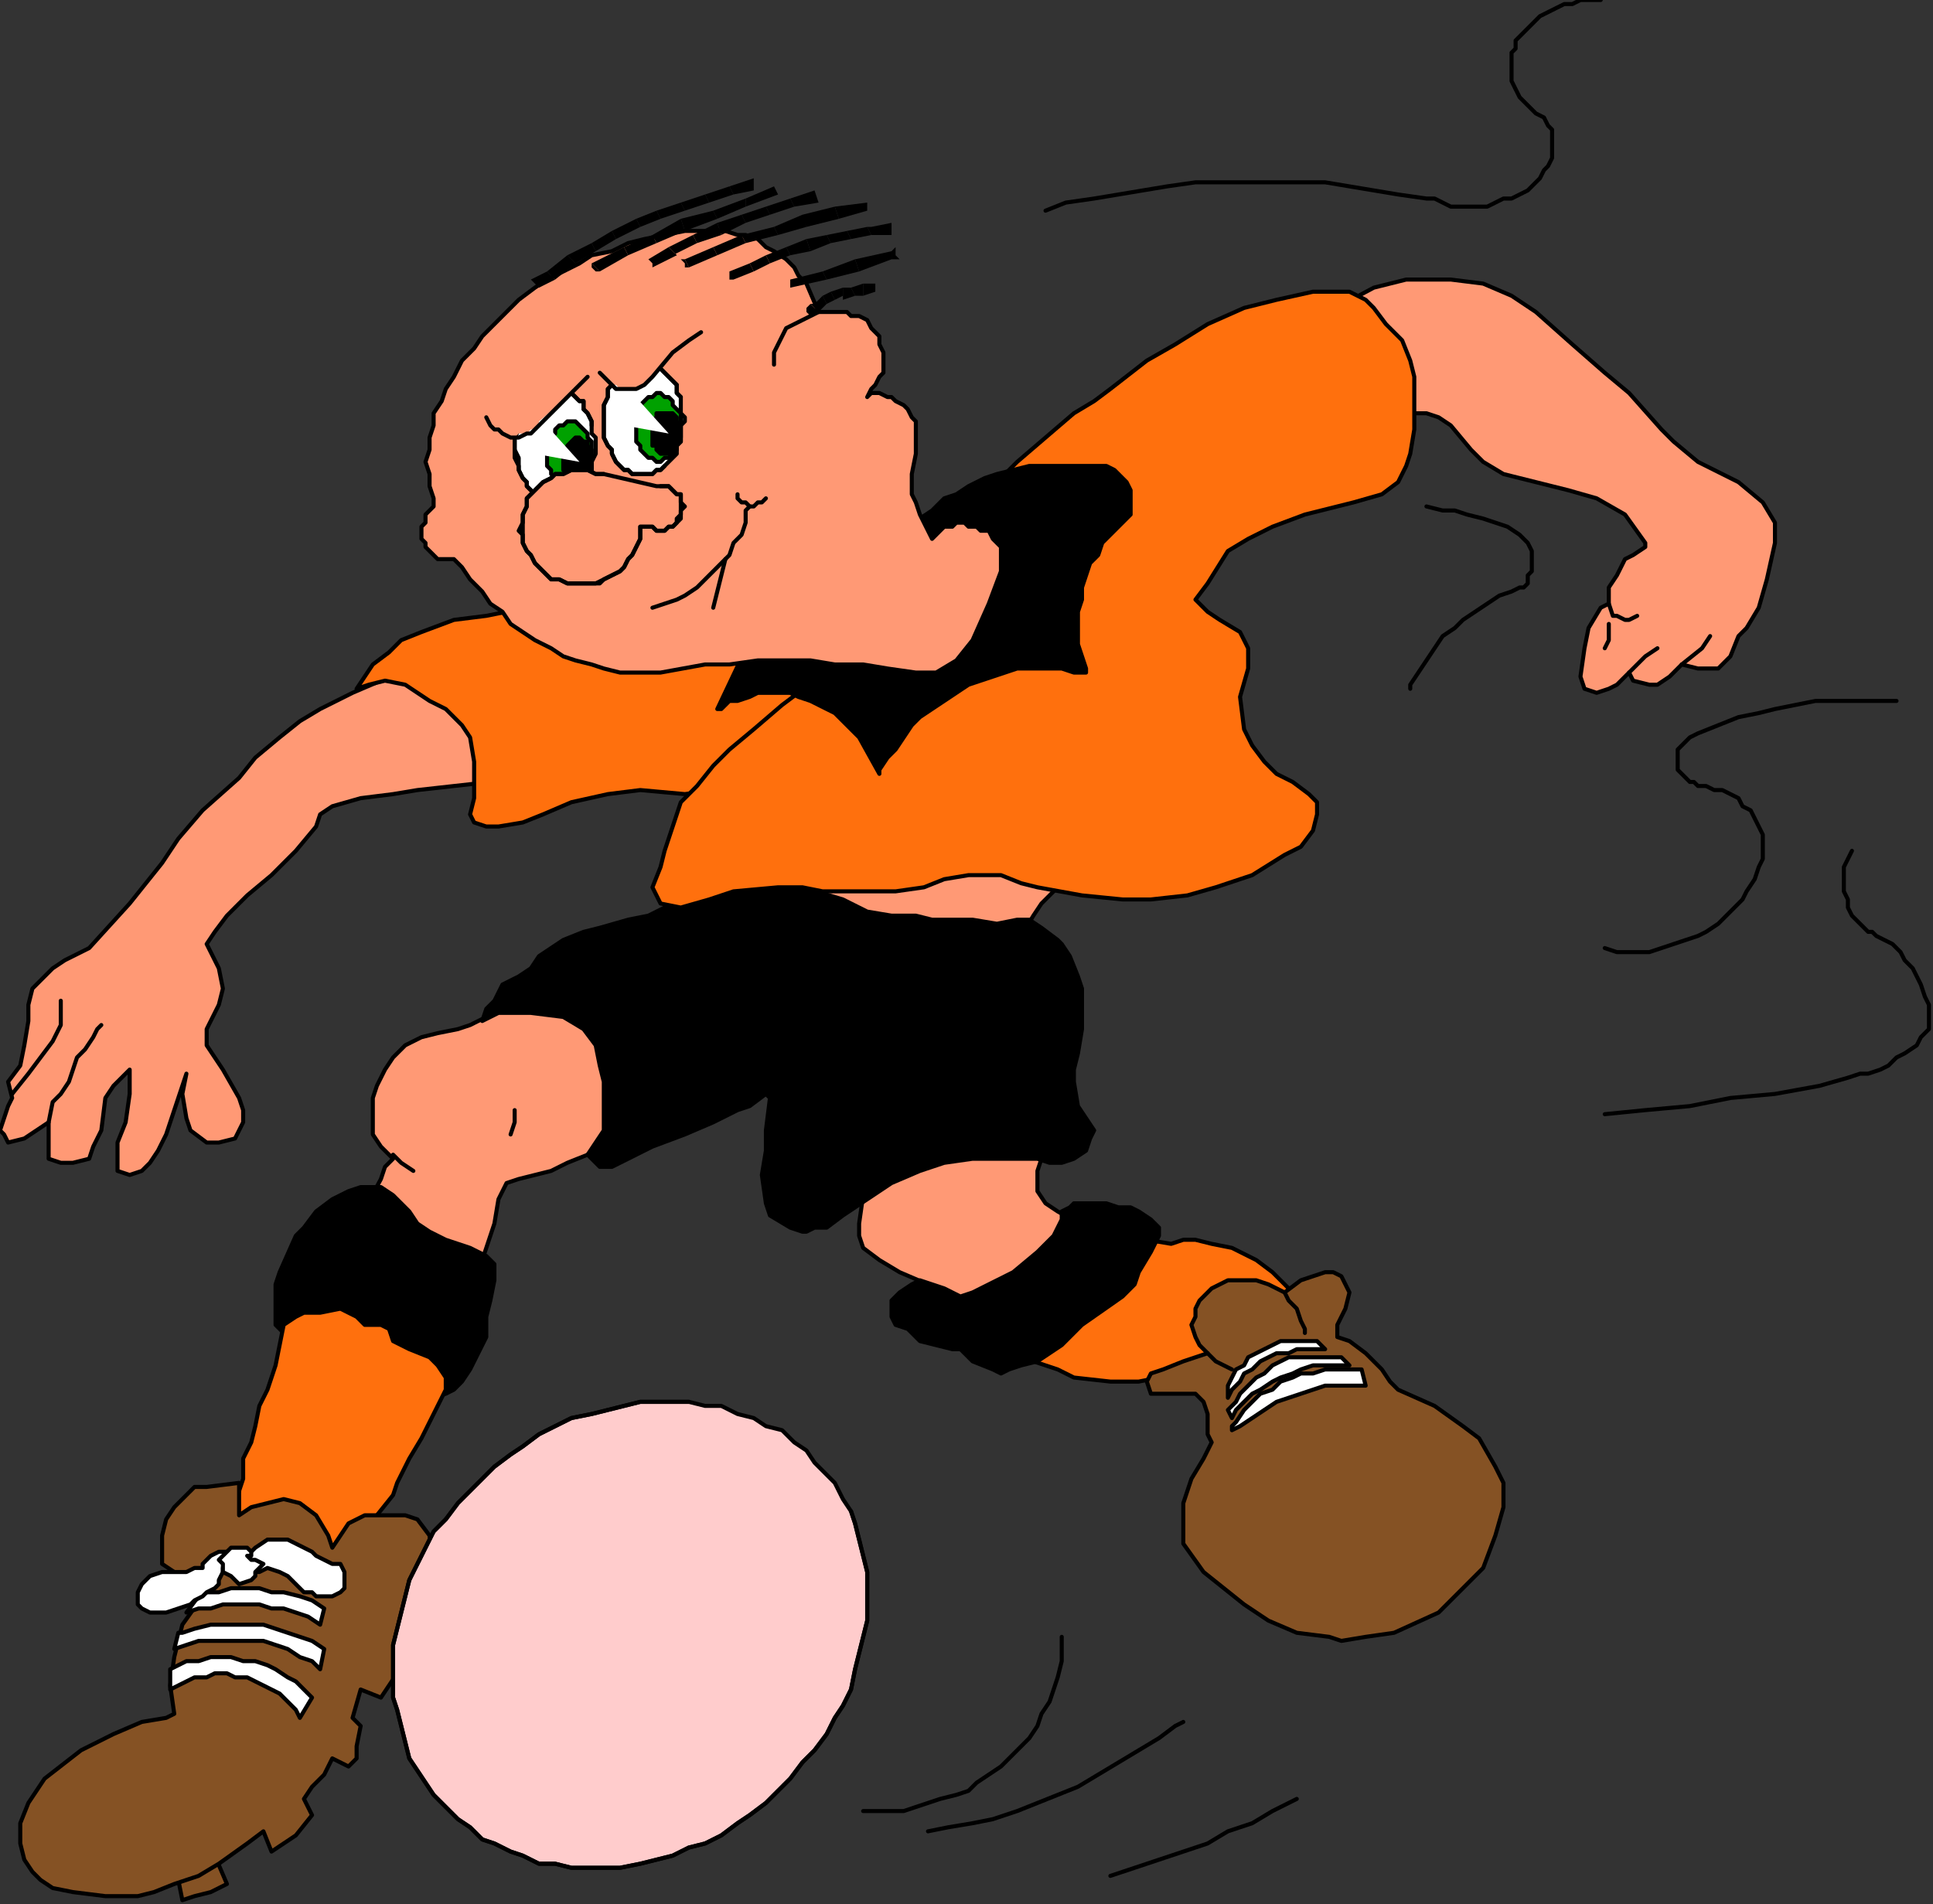 <?xml version="1.0" encoding="UTF-8" standalone="no"?>
<svg
   xmlns:dc="http://purl.org/dc/elements/1.1/"
   xmlns:cc="http://creativecommons.org/ns#"
   xmlns:rdf="http://www.w3.org/1999/02/22-rdf-syntax-ns#"
   xmlns:svg="http://www.w3.org/2000/svg"
   xmlns="http://www.w3.org/2000/svg"
   xmlns:sodipodi="http://sodipodi.sourceforge.net/DTD/sodipodi-0.dtd"
   xmlns:inkscape="http://www.inkscape.org/namespaces/inkscape"
   version="1.0"
   width="126.206mm"
   height="124.354mm"
   id="svg285"
   sodipodi:docname="CSOCC001.WMF">
  <rect width="100%" height="100%" fill="#333333" stroke="none"/>
  <sodipodi:namedview
     pagecolor="#ffffff"
     bordercolor="#666666"
     borderopacity="1"
     objecttolerance="10"
     gridtolerance="10"
     guidetolerance="10"
     inkscape:pageopacity="0"
     inkscape:pageshadow="2"
     inkscape:window-width="640"
     inkscape:window-height="480"
     id="namedview287" />
  <defs
     id="defs3">
    <pattern
       id="WMFhbasepattern"
       patternUnits="userSpaceOnUse"
       width="6"
       height="6"
       x="0"
       y="0" />
  </defs>
  <path
     style="fill:#855224;fill-rule:evenodd;fill-opacity:1;stroke:none;"
     d="  M 53,458   L 56,465   L 52,467   L 48,468   L 45,469   L 44,464   L 53,458  z "
     id="path5" />
  <path
     style="fill:none;stroke:#000000;stroke-width:1px;stroke-linecap:round;stroke-linejoin:round;stroke-miterlimit:4;stroke-dasharray:none;stroke-opacity:1;"
     d="  M 53,458   L 56,465   L 52,467   L 48,468   L 45,469   L 44,464   L 53,458  "
     id="path7" />
  <path
     style="fill:#ff9975;fill-rule:evenodd;fill-opacity:1;stroke:none;"
     d="  M 32,223   L 36,218   L 40,213   L 44,207   L 50,200   L 59,192   L 63,187   L 69,182   L 74,178   L 79,175   L 87,171   L 94,168   L 101,166   L 112,163   L 119,163   L 135,162   L 255,137   L 283,108   L 324,79   L 339,71   L 347,69   L 358,69   L 366,70   L 373,73   L 379,77   L 388,85   L 396,92   L 402,97   L 410,106   L 413,109   L 419,114   L 429,119   L 435,124   L 438,129   L 438,134   L 436,143   L 434,150   L 431,155   L 429,157   L 427,162   L 424,165   L 419,165   L 415,164   L 412,167   L 409,169   L 407,169   L 403,168   L 402,166   L 399,169   L 397,170   L 394,171   L 391,170   L 390,167   L 391,160   L 392,155   L 395,150   L 397,149   L 397,147   L 397,145   L 399,142   L 400,140   L 401,138   L 403,137   L 406,135   L 406,134   L 401,127   L 394,123   L 387,121   L 379,119   L 371,117   L 366,114   L 363,111   L 358,105   L 355,103   L 352,102   L 347,102   L 342,103   L 327,108   L 317,112   L 300,125   L 286,140   L 278,150   L 274,166   L 276,178   L 276,187   L 276,198   L 273,206   L 267,213   L 261,219   L 257,223   L 255,226   L 252,231   L 250,237   L 246,244   L 251,245   L 256,260   L 257,279   L 257,286   L 256,289   L 256,294   L 258,297   L 261,299   L 268,303   L 274,306   L 277,306   L 280,309   L 278,312   L 267,321   L 255,324   L 248,322   L 236,320   L 229,317   L 222,314   L 217,311   L 213,308   L 212,305   L 212,302   L 213,295   L 214,290   L 219,274   L 202,257   L 195,255   L 180,258   L 170,267   L 158,277   L 150,283   L 140,287   L 136,289   L 128,291   L 125,292   L 123,296   L 122,302   L 119,311   L 115,318   L 101,311   L 87,304   L 94,291   L 95,288   L 97,286   L 94,283   L 92,280   L 92,274   L 92,271   L 93,268   L 95,264   L 97,261   L 100,258   L 104,256   L 108,255   L 113,254   L 116,253   L 120,251   L 122,249   L 129,246   L 148,239   L 163,230   L 175,229   L 178,226   L 185,204   L 186,189   L 177,187   L 162,186   L 152,187   L 142,190   L 121,193   L 112,194   L 103,195   L 97,196   L 89,197   L 82,199   L 79,201   L 78,204   L 73,210   L 67,216   L 61,221   L 56,226   L 53,230   L 51,233   L 54,239   L 55,244   L 54,248   L 51,254   L 51,258   L 53,261   L 55,264   L 59,271   L 60,274   L 60,277   L 58,281   L 54,282   L 51,282   L 47,279   L 46,276   L 45,270   L 46,265   L 43,274   L 41,280   L 39,284   L 37,287   L 35,289   L 32,290   L 29,289   L 29,286   L 29,282   L 31,277   L 32,270   L 32,265   L 32,264   L 28,268   L 26,271   L 25,279   L 23,283   L 22,286   L 18,287   L 15,287   L 12,286   L 12,282   L 12,277   L 9,279   L 6,281   L 2,282   L 1,280   L 0,279   L 1,276   L 2,273   L 3,271   L 2,267   L 5,263   L 6,258   L 7,252   L 7,248   L 8,244   L 11,241   L 13,239   L 16,237   L 22,234   L 32,223  z "
     id="path9" />
  <path
     style="fill:none;stroke:#000000;stroke-width:1px;stroke-linecap:round;stroke-linejoin:round;stroke-miterlimit:4;stroke-dasharray:none;stroke-opacity:1;"
     d="  M 32,223   L 36,218   L 40,213   L 44,207   L 50,200   L 59,192   L 63,187   L 69,182   L 74,178   L 79,175   L 87,171   L 94,168   L 101,166   L 112,163   L 119,163   L 135,162   L 255,137   L 283,108   L 324,79   L 339,71   L 347,69   L 358,69   L 366,70   L 373,73   L 379,77   L 388,85   L 396,92   L 402,97   L 410,106   L 413,109   L 419,114   L 429,119   L 435,124   L 438,129   L 438,134   L 436,143   L 434,150   L 431,155   L 429,157   L 427,162   L 424,165   L 419,165   L 415,164   L 412,167   L 409,169   L 407,169   L 403,168   L 402,166   L 399,169   L 397,170   L 394,171   L 391,170   L 390,167   L 391,160   L 392,155   L 395,150   L 397,149   L 397,147   L 397,145   L 399,142   L 400,140   L 401,138   L 403,137   L 406,135   L 406,134   L 401,127   L 394,123   L 387,121   L 379,119   L 371,117   L 366,114   L 363,111   L 358,105   L 355,103   L 352,102   L 347,102   L 342,103   L 327,108   L 317,112   L 300,125   L 286,140   L 278,150   L 274,166   L 276,178   L 276,187   L 276,198   L 273,206   L 267,213   L 261,219   L 257,223   L 255,226   L 252,231   L 250,237   L 246,244   L 251,245   L 256,260   L 257,279   L 257,286   L 256,289   L 256,294   L 258,297   L 261,299   L 268,303   L 274,306   L 277,306   L 280,309   L 278,312   L 267,321   L 255,324   L 248,322   L 236,320   L 229,317   L 222,314   L 217,311   L 213,308   L 212,305   L 212,302   L 213,295   L 214,290   L 219,274   L 202,257   L 195,255   L 180,258   L 170,267   L 158,277   L 150,283   L 140,287   L 136,289   L 128,291   L 125,292   L 123,296   L 122,302   L 119,311   L 115,318   L 101,311   L 87,304   L 94,291   L 95,288   L 97,286   L 94,283   L 92,280   L 92,274   L 92,271   L 93,268   L 95,264   L 97,261   L 100,258   L 104,256   L 108,255   L 113,254   L 116,253   L 120,251   L 122,249   L 129,246   L 148,239   L 163,230   L 175,229   L 178,226   L 185,204   L 186,189   L 177,187   L 162,186   L 152,187   L 142,190   L 121,193   L 112,194   L 103,195   L 97,196   L 89,197   L 82,199   L 79,201   L 78,204   L 73,210   L 67,216   L 61,221   L 56,226   L 53,230   L 51,233   L 54,239   L 55,244   L 54,248   L 51,254   L 51,258   L 53,261   L 55,264   L 59,271   L 60,274   L 60,277   L 58,281   L 54,282   L 51,282   L 47,279   L 46,276   L 45,270   L 46,265   L 43,274   L 41,280   L 39,284   L 37,287   L 35,289   L 32,290   L 29,289   L 29,286   L 29,282   L 31,277   L 32,270   L 32,265   L 32,264   L 28,268   L 26,271   L 25,279   L 23,283   L 22,286   L 18,287   L 15,287   L 12,286   L 12,282   L 12,277   L 9,279   L 6,281   L 2,282   L 1,280   L 0,279   L 1,276   L 2,273   L 3,271   L 2,267   L 5,263   L 6,258   L 7,252   L 7,248   L 8,244   L 11,241   L 13,239   L 16,237   L 22,234   L 32,223  "
     id="path11" />
  <path
     style="fill:none;stroke:#000000;stroke-width:1px;stroke-linecap:round;stroke-linejoin:round;stroke-miterlimit:4;stroke-dasharray:none;stroke-opacity:1;"
     d="  M 402,166   L 406,162   L 409,160  "
     id="path13" />
  <path
     style="fill:none;stroke:#000000;stroke-width:1px;stroke-linecap:round;stroke-linejoin:round;stroke-miterlimit:4;stroke-dasharray:none;stroke-opacity:1;"
     d="  M 415,164   L 420,160   L 422,157  "
     id="path15" />
  <path
     style="fill:none;stroke:#000000;stroke-width:1px;stroke-linecap:round;stroke-linejoin:round;stroke-miterlimit:4;stroke-dasharray:none;stroke-opacity:1;"
     d="  M 397,149   L 398,152   L 399,152   L 401,153   L 402,153   L 404,152  "
     id="path17" />
  <path
     style="fill:none;stroke:#000000;stroke-width:1px;stroke-linecap:round;stroke-linejoin:round;stroke-miterlimit:4;stroke-dasharray:none;stroke-opacity:1;"
     d="  M 397,154   L 397,156   L 397,158   L 396,160  "
     id="path19" />
  <path
     style="fill:none;stroke:#000000;stroke-width:1px;stroke-linecap:round;stroke-linejoin:round;stroke-miterlimit:4;stroke-dasharray:none;stroke-opacity:1;"
     d="  M 3,270   L 7,265   L 10,261   L 13,257   L 15,253   L 15,250   L 15,247  "
     id="path21" />
  <path
     style="fill:none;stroke:#000000;stroke-width:1px;stroke-linecap:round;stroke-linejoin:round;stroke-miterlimit:4;stroke-dasharray:none;stroke-opacity:1;"
     d="  M 12,277   L 13,272   L 15,270   L 17,267   L 18,264   L 19,261   L 21,259   L 23,256   L 24,254   L 25,253  "
     id="path23" />
  <path
     style="fill:none;stroke:#000000;stroke-width:1px;stroke-linecap:round;stroke-linejoin:round;stroke-miterlimit:4;stroke-dasharray:none;stroke-opacity:1;"
     d="  M 97,285   L 99,287   L 102,289  "
     id="path25" />
  <path
     style="fill:none;stroke:#000000;stroke-width:1px;stroke-linecap:round;stroke-linejoin:round;stroke-miterlimit:4;stroke-dasharray:none;stroke-opacity:1;"
     d="  M 126,280   L 127,277   L 127,274  "
     id="path27" />
  <path
     style="fill:#000000;fill-rule:evenodd;fill-opacity:1;stroke:none;"
     d="  M 78,299   L 82,296   L 86,294   L 89,293   L 93,293   L 94,293   L 97,295   L 98,296   L 101,299   L 103,302   L 106,304   L 110,306   L 116,308   L 120,310   L 122,312   L 122,316   L 121,321   L 120,325   L 120,330   L 118,334   L 116,338   L 114,341   L 112,343   L 110,344   L 107,345   L 101,344   L 91,342   L 82,338   L 78,335   L 72,331   L 69,328   L 68,327   L 68,321   L 68,317   L 69,314   L 73,305   L 75,303   L 78,299  z "
     id="path29" />
  <path
     style="fill:none;stroke:#000000;stroke-width:1px;stroke-linecap:round;stroke-linejoin:round;stroke-miterlimit:4;stroke-dasharray:none;stroke-opacity:1;"
     d="  M 78,299   L 82,296   L 86,294   L 89,293   L 93,293   L 94,293   L 97,295   L 98,296   L 101,299   L 103,302   L 106,304   L 110,306   L 116,308   L 120,310   L 122,312   L 122,316   L 121,321   L 120,325   L 120,330   L 118,334   L 116,338   L 114,341   L 112,343   L 110,344   L 107,345   L 101,344   L 91,342   L 82,338   L 78,335   L 72,331   L 69,328   L 68,327   L 68,321   L 68,317   L 69,314   L 73,305   L 75,303   L 78,299  "
     id="path31" />
  <path
     style="fill:#ff700d;fill-rule:evenodd;fill-opacity:1;stroke:none;"
     d="  M 56,381   L 58,371   L 60,365   L 60,360   L 62,356   L 63,352   L 64,347   L 66,343   L 68,337   L 69,332   L 70,327   L 73,325   L 75,324   L 76,324   L 79,324   L 84,323   L 86,324   L 88,325   L 90,327   L 94,327   L 96,328   L 97,331   L 101,333   L 106,335   L 108,337   L 110,340   L 110,343   L 104,355   L 101,360   L 98,366   L 97,369   L 93,374   L 89,379   L 85,388   L 82,390   L 76,393   L 69,395   L 62,394   L 56,381  z "
     id="path33" />
  <path
     style="fill:none;stroke:#000000;stroke-width:1px;stroke-linecap:round;stroke-linejoin:round;stroke-miterlimit:4;stroke-dasharray:none;stroke-opacity:1;"
     d="  M 56,381   L 58,371   L 60,365   L 60,360   L 62,356   L 63,352   L 64,347   L 66,343   L 68,337   L 69,332   L 70,327   L 73,325   L 75,324   L 76,324   L 79,324   L 84,323   L 86,324   L 88,325   L 90,327   L 94,327   L 96,328   L 97,331   L 101,333   L 106,335   L 108,337   L 110,340   L 110,343   L 104,355   L 101,360   L 98,366   L 97,369   L 93,374   L 89,379   L 85,388   L 82,390   L 76,393   L 69,395   L 62,394   L 56,381  "
     id="path35" />
  <path
     style="fill:#ff700d;fill-rule:evenodd;fill-opacity:1;stroke:none;"
     d="  M 283,306   L 289,307   L 292,306   L 295,306   L 299,307   L 304,308   L 310,311   L 314,314   L 320,320   L 325,325   L 322,333   L 315,340   L 309,343   L 303,344   L 299,343   L 293,342   L 288,341   L 286,340   L 281,341   L 278,341   L 274,341   L 265,340   L 261,338   L 255,336   L 243,330   L 242,328   L 283,306  z "
     id="path37" />
  <path
     style="fill:none;stroke:#000000;stroke-width:1px;stroke-linecap:round;stroke-linejoin:round;stroke-miterlimit:4;stroke-dasharray:none;stroke-opacity:1;"
     d="  M 283,306   L 289,307   L 292,306   L 295,306   L 299,307   L 304,308   L 310,311   L 314,314   L 320,320   L 325,325   L 322,333   L 315,340   L 309,343   L 303,344   L 299,343   L 293,342   L 288,341   L 286,340   L 281,341   L 278,341   L 274,341   L 265,340   L 261,338   L 255,336   L 243,330   L 242,328   L 283,306  "
     id="path39" />
  <path
     style="fill:#000000;fill-rule:evenodd;fill-opacity:1;stroke:none;"
     d="  M 227,316   L 230,317   L 233,318   L 237,320   L 240,319   L 244,317   L 250,314   L 256,309   L 260,305   L 261,303   L 262,301   L 262,299   L 264,298   L 265,297   L 268,297   L 271,297   L 273,297   L 276,298   L 279,298   L 281,299   L 284,301   L 286,303   L 286,305   L 284,309   L 281,314   L 280,317   L 277,320   L 267,327   L 264,330   L 262,332   L 259,334   L 256,336   L 252,337   L 249,338   L 247,339   L 245,338   L 240,336   L 237,333   L 235,333   L 231,332   L 227,331   L 224,328   L 221,327   L 220,325   L 220,323   L 220,321   L 222,319   L 225,317   L 227,316  z "
     id="path41" />
  <path
     style="fill:none;stroke:#000000;stroke-width:1px;stroke-linecap:round;stroke-linejoin:round;stroke-miterlimit:4;stroke-dasharray:none;stroke-opacity:1;"
     d="  M 227,316   L 230,317   L 233,318   L 237,320   L 240,319   L 244,317   L 250,314   L 256,309   L 260,305   L 261,303   L 262,301   L 262,299   L 264,298   L 265,297   L 268,297   L 271,297   L 273,297   L 276,298   L 279,298   L 281,299   L 284,301   L 286,303   L 286,305   L 284,309   L 281,314   L 280,317   L 277,320   L 267,327   L 264,330   L 262,332   L 259,334   L 256,336   L 252,337   L 249,338   L 247,339   L 245,338   L 240,336   L 237,333   L 235,333   L 231,332   L 227,331   L 224,328   L 221,327   L 220,325   L 220,323   L 220,321   L 222,319   L 225,317   L 227,316  "
     id="path43" />
  <path
     style="fill:#000000;fill-rule:evenodd;fill-opacity:1;stroke:none;"
     d="  M 120,249   L 119,252   L 121,251   L 123,250   L 126,250   L 131,250   L 139,251   L 144,254   L 147,258   L 148,263   L 149,267   L 149,274   L 149,279   L 147,282   L 145,285   L 146,286   L 148,288   L 151,288   L 155,286   L 161,283   L 169,280   L 176,277   L 182,274   L 185,273   L 189,270   L 190,271   L 189,279   L 189,284   L 188,290   L 189,297   L 190,300   L 195,303   L 198,304   L 199,304   L 201,303   L 204,303   L 208,300   L 211,298   L 220,292   L 227,289   L 233,287   L 240,286   L 249,286   L 256,286   L 259,287   L 262,287   L 265,286   L 268,284   L 269,281   L 270,279   L 266,273   L 265,267   L 265,264   L 266,260   L 267,254   L 267,250   L 267,247   L 267,244   L 266,241   L 264,236   L 262,233   L 261,232   L 257,229   L 254,227   L 251,227   L 246,228   L 240,227   L 230,227   L 226,226   L 223,226   L 220,226   L 214,225   L 208,222   L 198,219   L 190,216   L 186,216   L 180,216   L 175,218   L 170,220   L 166,223   L 160,226   L 155,227   L 148,229   L 144,230   L 139,232   L 133,236   L 131,239   L 128,241   L 124,243   L 122,247   L 120,249  z "
     id="path45" />
  <path
     style="fill:none;stroke:#000000;stroke-width:1px;stroke-linecap:round;stroke-linejoin:round;stroke-miterlimit:4;stroke-dasharray:none;stroke-opacity:1;"
     d="  M 120,249   L 119,252   L 121,251   L 123,250   L 126,250   L 131,250   L 139,251   L 144,254   L 147,258   L 148,263   L 149,267   L 149,274   L 149,279   L 147,282   L 145,285   L 146,286   L 148,288   L 151,288   L 155,286   L 161,283   L 169,280   L 176,277   L 182,274   L 185,273   L 189,270   L 190,271   L 189,279   L 189,284   L 188,290   L 189,297   L 190,300   L 195,303   L 198,304   L 199,304   L 201,303   L 204,303   L 208,300   L 211,298   L 220,292   L 227,289   L 233,287   L 240,286   L 249,286   L 256,286   L 259,287   L 262,287   L 265,286   L 268,284   L 269,281   L 270,279   L 266,273   L 265,267   L 265,264   L 266,260   L 267,254   L 267,250   L 267,247   L 267,244   L 266,241   L 264,236   L 262,233   L 261,232   L 257,229   L 254,227   L 251,227   L 246,228   L 240,227   L 230,227   L 226,226   L 223,226   L 220,226   L 214,225   L 208,222   L 198,219   L 190,216   L 186,216   L 180,216   L 175,218   L 170,220   L 166,223   L 160,226   L 155,227   L 148,229   L 144,230   L 139,232   L 133,236   L 131,239   L 128,241   L 124,243   L 122,247   L 120,249  "
     id="path47" />
  <path
     style="fill:#ff700d;fill-rule:evenodd;fill-opacity:1;stroke:none;"
     d="  M 88,170   L 90,167   L 92,164   L 96,161   L 99,158   L 104,156   L 112,153   L 120,152   L 130,150   L 150,149   L 177,146   L 242,141   L 229,165   L 202,185   L 176,195   L 169,196   L 158,195   L 150,196   L 141,198   L 134,201   L 129,203   L 123,204   L 120,204   L 117,203   L 116,201   L 117,197   L 117,192   L 117,188   L 116,182   L 114,179   L 113,178   L 110,175   L 106,173   L 100,169   L 95,168   L 91,169   L 88,170  z "
     id="path49" />
  <path
     style="fill:none;stroke:#000000;stroke-width:1px;stroke-linecap:round;stroke-linejoin:round;stroke-miterlimit:4;stroke-dasharray:none;stroke-opacity:1;"
     d="  M 88,170   L 90,167   L 92,164   L 96,161   L 99,158   L 104,156   L 112,153   L 120,152   L 130,150   L 150,149   L 177,146   L 242,141   L 229,165   L 202,185   L 176,195   L 169,196   L 158,195   L 150,196   L 141,198   L 134,201   L 129,203   L 123,204   L 120,204   L 117,203   L 116,201   L 117,197   L 117,192   L 117,188   L 116,182   L 114,179   L 113,178   L 110,175   L 106,173   L 100,169   L 95,168   L 91,169   L 88,170  "
     id="path51" />
  <path
     style="fill:#ff700d;fill-rule:evenodd;fill-opacity:1;stroke:none;"
     d="  M 163,223   L 161,219   L 163,214   L 164,210   L 166,204   L 168,198   L 172,194   L 176,189   L 180,185   L 186,180   L 193,174   L 201,168   L 205,164   L 212,157   L 216,150   L 214,147   L 238,125   L 245,120   L 251,114   L 258,108   L 265,102   L 270,99   L 274,96   L 283,89   L 290,85   L 298,80   L 307,76   L 315,74   L 324,72   L 328,72   L 333,72   L 337,74   L 339,76   L 342,80   L 346,84   L 348,89   L 349,93   L 349,99   L 349,106   L 348,112   L 347,115   L 345,119   L 341,122   L 334,124   L 322,127   L 314,130   L 308,133   L 303,136   L 298,144   L 295,148   L 298,151   L 301,153   L 306,156   L 308,160   L 308,165   L 306,172   L 307,180   L 309,184   L 312,188   L 315,191   L 319,193   L 323,196   L 325,198   L 325,201   L 324,205   L 321,209   L 317,211   L 309,216   L 300,219   L 293,221   L 284,222   L 277,222   L 267,221   L 256,219   L 252,218   L 247,216   L 239,216   L 233,217   L 228,219   L 221,220   L 213,220   L 203,220   L 198,219   L 192,219   L 181,220   L 175,222   L 168,224   L 163,223  z "
     id="path53" />
  <path
     style="fill:none;stroke:#000000;stroke-width:1px;stroke-linecap:round;stroke-linejoin:round;stroke-miterlimit:4;stroke-dasharray:none;stroke-opacity:1;"
     d="  M 163,223   L 161,219   L 163,214   L 164,210   L 166,204   L 168,198   L 172,194   L 176,189   L 180,185   L 186,180   L 193,174   L 201,168   L 205,164   L 212,157   L 216,150   L 214,147   L 238,125   L 245,120   L 251,114   L 258,108   L 265,102   L 270,99   L 274,96   L 283,89   L 290,85   L 298,80   L 307,76   L 315,74   L 324,72   L 328,72   L 333,72   L 337,74   L 339,76   L 342,80   L 346,84   L 348,89   L 349,93   L 349,99   L 349,106   L 348,112   L 347,115   L 345,119   L 341,122   L 334,124   L 322,127   L 314,130   L 308,133   L 303,136   L 298,144   L 295,148   L 298,151   L 301,153   L 306,156   L 308,160   L 308,165   L 306,172   L 307,180   L 309,184   L 312,188   L 315,191   L 319,193   L 323,196   L 325,198   L 325,201   L 324,205   L 321,209   L 317,211   L 309,216   L 300,219   L 293,221   L 284,222   L 277,222   L 267,221   L 256,219   L 252,218   L 247,216   L 239,216   L 233,217   L 228,219   L 221,220   L 213,220   L 203,220   L 198,219   L 192,219   L 181,220   L 175,222   L 168,224   L 163,223  "
     id="path55" />
  <path
     style="fill:#855224;fill-rule:evenodd;fill-opacity:1;stroke:none;"
     d="  M 59,366   L 59,371   L 59,374   L 62,372   L 66,371   L 70,370   L 74,371   L 78,374   L 81,379   L 82,382   L 84,379   L 86,376   L 90,374   L 95,374   L 100,374   L 103,375   L 106,379   L 108,398   L 98,413   L 94,419   L 89,417   L 87,424   L 89,426   L 88,431   L 88,434   L 86,436   L 82,434   L 80,438   L 77,441   L 75,444   L 77,448   L 73,453   L 67,457   L 65,452   L 61,455   L 54,460   L 49,463   L 43,465   L 38,467   L 34,468   L 26,468   L 18,467   L 13,466   L 10,464   L 8,462   L 6,459   L 5,455   L 5,450   L 7,445   L 11,439   L 20,432   L 28,428   L 35,425   L 41,424   L 43,423   L 42,416   L 43,409   L 45,401   L 50,394   L 50,391   L 43,388   L 40,386   L 40,384   L 40,379   L 41,375   L 43,372   L 46,369   L 48,367   L 51,367   L 59,366  z "
     id="path57" />
  <path
     style="fill:none;stroke:#000000;stroke-width:1px;stroke-linecap:round;stroke-linejoin:round;stroke-miterlimit:4;stroke-dasharray:none;stroke-opacity:1;"
     d="  M 59,366   L 59,371   L 59,374   L 62,372   L 66,371   L 70,370   L 74,371   L 78,374   L 81,379   L 82,382   L 84,379   L 86,376   L 90,374   L 95,374   L 100,374   L 103,375   L 106,379   L 108,398   L 98,413   L 94,419   L 89,417   L 87,424   L 89,426   L 88,431   L 88,434   L 86,436   L 82,434   L 80,438   L 77,441   L 75,444   L 77,448   L 73,453   L 67,457   L 65,452   L 61,455   L 54,460   L 49,463   L 43,465   L 38,467   L 34,468   L 26,468   L 18,467   L 13,466   L 10,464   L 8,462   L 6,459   L 5,455   L 5,450   L 7,445   L 11,439   L 20,432   L 28,428   L 35,425   L 41,424   L 43,423   L 42,416   L 43,409   L 45,401   L 50,394   L 50,391   L 43,388   L 40,386   L 40,384   L 40,379   L 41,375   L 43,372   L 46,369   L 48,367   L 51,367   L 59,366  "
     id="path59" />
  <path
     style="fill:#855224;fill-rule:evenodd;fill-opacity:1;stroke:none;"
     d="  M 295,344   L 290,344   L 284,344   L 283,341   L 284,339   L 287,338   L 292,336   L 298,334   L 296,332   L 295,330   L 294,327   L 295,325   L 295,323   L 296,321   L 299,318   L 301,317   L 303,316   L 305,316   L 310,316   L 313,317   L 317,319   L 321,316   L 324,315   L 327,314   L 329,314   L 331,315   L 332,317   L 333,319   L 332,323   L 330,327   L 330,330   L 333,331   L 337,334   L 341,338   L 343,341   L 345,343   L 354,347   L 361,352   L 365,355   L 369,362   L 371,366   L 371,372   L 369,379   L 366,387   L 359,394   L 355,398   L 344,403   L 337,404   L 331,405   L 328,404   L 320,403   L 313,400   L 307,396   L 302,392   L 297,388   L 292,381   L 292,376   L 292,371   L 294,365   L 297,360   L 299,356   L 298,354   L 298,349   L 297,346   L 295,344  z "
     id="path61" />
  <path
     style="fill:none;stroke:#000000;stroke-width:1px;stroke-linecap:round;stroke-linejoin:round;stroke-miterlimit:4;stroke-dasharray:none;stroke-opacity:1;"
     d="  M 295,344   L 290,344   L 284,344   L 283,341   L 284,339   L 287,338   L 292,336   L 298,334   L 296,332   L 295,330   L 294,327   L 295,325   L 295,323   L 296,321   L 299,318   L 301,317   L 303,316   L 305,316   L 310,316   L 313,317   L 317,319   L 321,316   L 324,315   L 327,314   L 329,314   L 331,315   L 332,317   L 333,319   L 332,323   L 330,327   L 330,330   L 333,331   L 337,334   L 341,338   L 343,341   L 345,343   L 354,347   L 361,352   L 365,355   L 369,362   L 371,366   L 371,372   L 369,379   L 366,387   L 359,394   L 355,398   L 344,403   L 337,404   L 331,405   L 328,404   L 320,403   L 313,400   L 307,396   L 302,392   L 297,388   L 292,381   L 292,376   L 292,371   L 294,365   L 297,360   L 299,356   L 298,354   L 298,349   L 297,346   L 295,344  "
     id="path63" />
  <path
     style="fill:#000000;fill-rule:evenodd;fill-opacity:1;stroke:none;"
     d="  M 212,182   L 210,180   L 208,178   L 206,176   L 204,175   L 202,174   L 200,173   L 197,172   L 195,171   L 192,171   L 190,171   L 187,171   L 185,172   L 182,173   L 180,173   L 178,175   L 177,175   L 177,175   L 186,156   L 217,140   L 217,140   L 218,139   L 220,136   L 222,133   L 224,130   L 227,128   L 230,126   L 233,123   L 236,122   L 239,120   L 243,118   L 246,117   L 250,116   L 254,115   L 257,115   L 261,115   L 269,115   L 270,115   L 272,115   L 273,115   L 275,116   L 276,117   L 277,118   L 278,119   L 279,121   L 279,122   L 279,124   L 279,125   L 279,127   L 278,128   L 274,132   L 272,134   L 271,137   L 269,139   L 268,142   L 267,145   L 267,148   L 266,151   L 266,153   L 266,156   L 266,159   L 267,162   L 268,165   L 268,166   L 268,166   L 265,166   L 262,165   L 258,165   L 255,165   L 251,165   L 248,166   L 245,167   L 242,168   L 239,169   L 236,171   L 233,173   L 230,175   L 227,177   L 225,179   L 223,182   L 221,185   L 219,187   L 217,190   L 217,191   L 212,182  z "
     id="path65" />
  <path
     style="fill:none;stroke:#000000;stroke-width:1px;stroke-linecap:round;stroke-linejoin:round;stroke-miterlimit:4;stroke-dasharray:none;stroke-opacity:1;"
     d="  M 212,182   L 210,180   L 208,178   L 206,176   L 204,175   L 202,174   L 200,173   L 197,172   L 195,171   L 192,171   L 190,171   L 187,171   L 185,172   L 182,173   L 180,173   L 178,175   L 177,175   L 177,175   L 186,156   L 217,140   L 217,140   L 218,139   L 220,136   L 222,133   L 224,130   L 227,128   L 230,126   L 233,123   L 236,122   L 239,120   L 243,118   L 246,117   L 250,116   L 254,115   L 257,115   L 261,115   L 269,115   L 270,115   L 272,115   L 273,115   L 275,116   L 276,117   L 277,118   L 278,119   L 279,121   L 279,122   L 279,124   L 279,125   L 279,127   L 278,128   L 274,132   L 272,134   L 271,137   L 269,139   L 268,142   L 267,145   L 267,148   L 266,151   L 266,153   L 266,156   L 266,159   L 267,162   L 268,165   L 268,166   L 268,166   L 265,166   L 262,165   L 258,165   L 255,165   L 251,165   L 248,166   L 245,167   L 242,168   L 239,169   L 236,171   L 233,173   L 230,175   L 227,177   L 225,179   L 223,182   L 221,185   L 219,187   L 217,190   L 217,191   L 212,182  "
     id="path67" />
  <path
     style="fill:#ffffff;fill-rule:evenodd;fill-opacity:1;stroke:none;"
     d="  M 42,412   L 44,411   L 46,410   L 49,410   L 52,409   L 54,409   L 57,409   L 60,410   L 63,410   L 66,411   L 68,412   L 71,414   L 73,415   L 75,417   L 77,419   L 74,424   L 73,422   L 71,420   L 69,418   L 67,417   L 65,416   L 63,415   L 61,414   L 58,414   L 56,413   L 53,413   L 51,414   L 48,414   L 46,415   L 44,416   L 42,417   L 42,412  z "
     id="path69" />
  <path
     style="fill:none;stroke:#000000;stroke-width:1px;stroke-linecap:round;stroke-linejoin:round;stroke-miterlimit:4;stroke-dasharray:none;stroke-opacity:1;"
     d="  M 42,412   L 44,411   L 46,410   L 49,410   L 52,409   L 54,409   L 57,409   L 60,410   L 63,410   L 66,411   L 68,412   L 71,414   L 73,415   L 75,417   L 77,419   L 74,424   L 73,422   L 71,420   L 69,418   L 67,417   L 65,416   L 63,415   L 61,414   L 58,414   L 56,413   L 53,413   L 51,414   L 48,414   L 46,415   L 44,416   L 42,417   L 42,412  "
     id="path71" />
  <path
     style="fill:#ffffff;fill-rule:evenodd;fill-opacity:1;stroke:none;"
     d="  M 80,407   L 77,405   L 74,404   L 71,403   L 68,402   L 65,401   L 62,401   L 58,401   L 55,401   L 52,401   L 48,402   L 45,403   L 44,403   L 43,407   L 43,407   L 46,406   L 49,405   L 52,405   L 55,405   L 59,405   L 62,405   L 65,405   L 68,406   L 71,407   L 74,409   L 77,410   L 79,412   L 80,407  z "
     id="path73" />
  <path
     style="fill:none;stroke:#000000;stroke-width:1px;stroke-linecap:round;stroke-linejoin:round;stroke-miterlimit:4;stroke-dasharray:none;stroke-opacity:1;"
     d="  M 80,407   L 77,405   L 74,404   L 71,403   L 68,402   L 65,401   L 62,401   L 58,401   L 55,401   L 52,401   L 48,402   L 45,403   L 44,403   L 43,407   L 43,407   L 46,406   L 49,405   L 52,405   L 55,405   L 59,405   L 62,405   L 65,405   L 68,406   L 71,407   L 74,409   L 77,410   L 79,412   L 80,407  "
     id="path75" />
  <path
     style="fill:#ffffff;fill-rule:evenodd;fill-opacity:1;stroke:none;"
     d="  M 49,394   L 50,393   L 54,393   L 57,392   L 60,392   L 64,392   L 67,393   L 70,393   L 74,394   L 77,395   L 80,397   L 79,401   L 76,399   L 73,398   L 70,397   L 67,397   L 64,396   L 61,396   L 58,396   L 55,396   L 52,397   L 49,397   L 46,398   L 46,398   L 49,394  z "
     id="path77" />
  <path
     style="fill:none;stroke:#000000;stroke-width:1px;stroke-linecap:round;stroke-linejoin:round;stroke-miterlimit:4;stroke-dasharray:none;stroke-opacity:1;"
     d="  M 49,394   L 50,393   L 54,393   L 57,392   L 60,392   L 64,392   L 67,393   L 70,393   L 74,394   L 77,395   L 80,397   L 79,401   L 76,399   L 73,398   L 70,397   L 67,397   L 64,396   L 61,396   L 58,396   L 55,396   L 52,397   L 49,397   L 46,398   L 46,398   L 49,394  "
     id="path79" />
  <path
     style="fill:#ffffff;fill-rule:evenodd;fill-opacity:1;stroke:none;"
     d="  M 60,384   L 62,383   L 63,382   L 66,380   L 69,380   L 71,380   L 73,381   L 75,382   L 77,383   L 78,384   L 80,385   L 82,386   L 84,386   L 85,388   L 85,391   L 85,392   L 84,393   L 82,394   L 81,394   L 78,394   L 77,393   L 75,393   L 73,391   L 71,389   L 69,388   L 66,387   L 64,388   L 61,388   L 60,388   L 58,387   L 57,387   L 55,387   L 55,388   L 54,390   L 54,391   L 53,392   L 51,393   L 50,394   L 48,395   L 47,396   L 44,397   L 41,398   L 39,398   L 37,398   L 35,397   L 34,396   L 34,395   L 34,394   L 34,393   L 35,391   L 36,390   L 37,389   L 40,388   L 41,388   L 43,388   L 44,388   L 46,388   L 48,387   L 50,387   L 50,386   L 51,385   L 52,384   L 54,383   L 55,383   L 57,383   L 57,384   L 57,384   L 60,384  z "
     id="path81" />
  <path
     style="fill:none;stroke:#000000;stroke-width:1px;stroke-linecap:round;stroke-linejoin:round;stroke-miterlimit:4;stroke-dasharray:none;stroke-opacity:1;"
     d="  M 60,384   L 62,383   L 63,382   L 66,380   L 69,380   L 71,380   L 73,381   L 75,382   L 77,383   L 78,384   L 80,385   L 82,386   L 84,386   L 85,388   L 85,391   L 85,392   L 84,393   L 82,394   L 81,394   L 78,394   L 77,393   L 75,393   L 73,391   L 71,389   L 69,388   L 66,387   L 64,388   L 61,388   L 60,388   L 58,387   L 57,387   L 55,387   L 55,388   L 54,390   L 54,391   L 53,392   L 51,393   L 50,394   L 48,395   L 47,396   L 44,397   L 41,398   L 39,398   L 37,398   L 35,397   L 34,396   L 34,395   L 34,394   L 34,393   L 35,391   L 36,390   L 37,389   L 40,388   L 41,388   L 43,388   L 44,388   L 46,388   L 48,387   L 50,387   L 50,386   L 51,385   L 52,384   L 54,383   L 55,383   L 57,383   L 57,384   L 57,384   L 60,384  "
     id="path83" />
  <path
     style="fill:#ffffff;fill-rule:evenodd;fill-opacity:1;stroke:none;"
     d="  M 59,391   L 57,389   L 55,388   L 55,386   L 54,385   L 55,384   L 57,382   L 58,382   L 59,382   L 59,382   L 61,382   L 62,383   L 62,383   L 62,384   L 61,384   L 62,385   L 63,385   L 65,386   L 64,387   L 63,388   L 63,389   L 62,390   L 59,391  z "
     id="path85" />
  <path
     style="fill:none;stroke:#000000;stroke-width:1px;stroke-linecap:round;stroke-linejoin:round;stroke-miterlimit:4;stroke-dasharray:none;stroke-opacity:1;"
     d="  M 59,391   L 57,389   L 55,388   L 55,386   L 54,385   L 55,384   L 57,382   L 58,382   L 59,382   L 59,382   L 61,382   L 62,383   L 62,383   L 62,384   L 61,384   L 62,385   L 63,385   L 65,386   L 64,387   L 63,388   L 63,389   L 62,390   L 59,391  "
     id="path87" />
  <path
     style="fill:none;stroke:#000000;stroke-width:1px;stroke-linecap:round;stroke-linejoin:round;stroke-miterlimit:4;stroke-dasharray:none;stroke-opacity:1;"
     d="  M 317,319   L 318,321   L 320,323   L 321,326   L 322,328   L 322,329  "
     id="path89" />
  <path
     style="fill:none;stroke:#000000;stroke-width:1px;stroke-linecap:round;stroke-linejoin:round;stroke-miterlimit:4;stroke-dasharray:none;stroke-opacity:1;"
     d="  M 298,334   L 300,336   L 302,337   L 304,338  "
     id="path91" />
  <path
     style="fill:#ffffff;fill-rule:evenodd;fill-opacity:1;stroke:none;"
     d="  M 303,345   L 303,345   L 304,343   L 306,341   L 307,339   L 309,338   L 311,336   L 313,335   L 315,334   L 318,334   L 320,333   L 322,333   L 325,333   L 327,333   L 325,331   L 323,331   L 321,331   L 319,331   L 316,331   L 314,332   L 312,333   L 310,334   L 308,335   L 307,337   L 305,338   L 304,340   L 303,342   L 303,342   L 303,345  z "
     id="path93" />
  <path
     style="fill:none;stroke:#000000;stroke-width:1px;stroke-linecap:round;stroke-linejoin:round;stroke-miterlimit:4;stroke-dasharray:none;stroke-opacity:1;"
     d="  M 303,345   L 303,345   L 304,343   L 306,341   L 307,339   L 309,338   L 311,336   L 313,335   L 315,334   L 318,334   L 320,333   L 322,333   L 325,333   L 327,333   L 325,331   L 323,331   L 321,331   L 319,331   L 316,331   L 314,332   L 312,333   L 310,334   L 308,335   L 307,337   L 305,338   L 304,340   L 303,342   L 303,342   L 303,345  "
     id="path95" />
  <path
     style="fill:#ffffff;fill-rule:evenodd;fill-opacity:1;stroke:none;"
     d="  M 333,337   L 330,337   L 327,337   L 324,337   L 321,338   L 319,339   L 316,340   L 314,341   L 311,343   L 309,344   L 307,346   L 305,348   L 304,350   L 303,348   L 303,348   L 305,346   L 306,344   L 308,342   L 310,340   L 312,339   L 314,337   L 316,336   L 318,335   L 321,335   L 323,335   L 326,335   L 328,335   L 331,335   L 333,337  z "
     id="path97" />
  <path
     style="fill:none;stroke:#000000;stroke-width:1px;stroke-linecap:round;stroke-linejoin:round;stroke-miterlimit:4;stroke-dasharray:none;stroke-opacity:1;"
     d="  M 333,337   L 330,337   L 327,337   L 324,337   L 321,338   L 319,339   L 316,340   L 314,341   L 311,343   L 309,344   L 307,346   L 305,348   L 304,350   L 303,348   L 303,348   L 305,346   L 306,344   L 308,342   L 310,340   L 312,339   L 314,337   L 316,336   L 318,335   L 321,335   L 323,335   L 326,335   L 328,335   L 331,335   L 333,337  "
     id="path99" />
  <path
     style="fill:#ffffff;fill-rule:evenodd;fill-opacity:1;stroke:none;"
     d="  M 337,342   L 334,342   L 331,342   L 327,342   L 324,343   L 321,344   L 318,345   L 315,346   L 312,348   L 309,350   L 306,352   L 304,353   L 304,352   L 305,351   L 307,348   L 309,346   L 311,344   L 314,343   L 316,341   L 319,340   L 321,339   L 324,339   L 327,338   L 330,338   L 333,338   L 336,338   L 337,342  z "
     id="path101" />
  <path
     style="fill:none;stroke:#000000;stroke-width:1px;stroke-linecap:round;stroke-linejoin:round;stroke-miterlimit:4;stroke-dasharray:none;stroke-opacity:1;"
     d="  M 337,342   L 334,342   L 331,342   L 327,342   L 324,343   L 321,344   L 318,345   L 315,346   L 312,348   L 309,350   L 306,352   L 304,353   L 304,352   L 305,351   L 307,348   L 309,346   L 311,344   L 314,343   L 316,341   L 319,340   L 321,339   L 324,339   L 327,338   L 330,338   L 333,338   L 336,338   L 337,342  "
     id="path103" />
  <path
     style="fill:#ffcccc;fill-rule:evenodd;fill-opacity:1;stroke:none;"
     d="  M 201,361   L 199,358   L 196,356   L 193,353   L 189,352   L 186,350   L 182,349   L 178,347   L 174,347   L 170,346   L 166,346   L 162,346   L 158,346   L 154,347   L 150,348   L 146,349   L 141,350   L 137,352   L 133,354   L 129,357   L 126,359   L 122,362   L 119,365   L 116,368   L 113,371   L 110,375   L 107,378   L 105,382   L 103,386   L 101,390   L 100,394   L 99,398   L 98,402   L 97,406   L 97,410   L 97,414   L 97,419   L 98,422   L 99,426   L 100,430   L 101,434   L 103,437   L 105,440   L 107,443   L 110,446   L 113,449   L 116,451   L 119,454   L 122,455   L 126,457   L 129,458   L 133,460   L 137,460   L 141,461   L 145,461   L 149,461   L 153,461   L 158,460   L 162,459   L 166,458   L 170,456   L 174,455   L 178,453   L 182,450   L 185,448   L 189,445   L 192,442   L 195,439   L 198,435   L 201,432   L 204,428   L 206,424   L 208,421   L 210,417   L 211,412   L 212,408   L 213,404   L 214,400   L 214,396   L 214,392   L 214,388   L 213,384   L 212,380   L 211,376   L 210,373   L 208,370   L 206,366   L 203,363   L 201,361  z "
     id="path105" />
  <path
     style="fill:none;stroke:#000000;stroke-width:1px;stroke-linecap:round;stroke-linejoin:round;stroke-miterlimit:4;stroke-dasharray:none;stroke-opacity:1;"
     d="  M 201,361   L 199,358   L 196,356   L 193,353   L 189,352   L 186,350   L 182,349   L 178,347   L 174,347   L 170,346   L 166,346   L 162,346   L 158,346   L 154,347   L 150,348   L 146,349   L 141,350   L 137,352   L 133,354   L 129,357   L 126,359   L 122,362   L 119,365   L 116,368   L 113,371   L 110,375   L 107,378   L 105,382   L 103,386   L 101,390   L 100,394   L 99,398   L 98,402   L 97,406   L 97,410   L 97,414   L 97,419   L 98,422   L 99,426   L 100,430   L 101,434   L 103,437   L 105,440   L 107,443   L 110,446   L 113,449   L 116,451   L 119,454   L 122,455   L 126,457   L 129,458   L 133,460   L 137,460   L 141,461   L 145,461   L 149,461   L 153,461   L 158,460   L 162,459   L 166,458   L 170,456   L 174,455   L 178,453   L 182,450   L 185,448   L 189,445   L 192,442   L 195,439   L 198,435   L 201,432   L 204,428   L 206,424   L 208,421   L 210,417   L 211,412   L 212,408   L 213,404   L 214,400   L 214,396   L 214,392   L 214,388   L 213,384   L 212,380   L 211,376   L 210,373   L 208,370   L 206,366   L 203,363   L 201,361  "
     id="path107" />
  <path
     style="fill:none;stroke:#000000;stroke-width:1px;stroke-linecap:round;stroke-linejoin:round;stroke-miterlimit:4;stroke-dasharray:none;stroke-opacity:1;"
     d="  M 170,346   L 166,346   L 162,346   L 158,346   L 154,347   L 150,348   L 146,349   L 141,350   L 137,352   L 133,354   L 129,357   L 126,359   L 122,362   L 119,365   L 116,368   L 113,371   L 110,375   L 107,378   L 105,382   L 103,386   L 101,390   L 100,394   L 99,398   L 98,402   L 97,406   L 97,410   L 97,414   L 97,419   L 98,422   L 99,426   L 100,430   L 101,434   L 103,437   L 105,440   L 107,443   L 110,446   L 113,449   L 116,451   L 119,454   L 122,455   L 126,457   L 129,458   L 133,460   L 137,460   L 141,461   L 145,461   L 149,461   L 153,461   L 158,460   L 162,459   L 166,458   L 170,456   L 174,455   L 178,453   L 182,450   L 185,448   L 189,445   L 192,442   L 195,439   L 198,435   L 201,432   L 204,428   L 206,424   L 208,421   L 210,417   L 211,412   L 212,408   L 213,404   L 214,400   L 214,396   L 214,392   L 214,388   L 213,384   L 212,380   L 211,376   L 210,373  "
     id="path109" />
  <path
     style="fill:none;stroke:#000000;stroke-width:1px;stroke-linecap:round;stroke-linejoin:round;stroke-miterlimit:4;stroke-dasharray:none;stroke-opacity:1;"
     d="  M 213,447   L 216,447   L 219,447   L 223,447   L 226,446   L 229,445   L 232,444   L 236,443   L 239,442   L 241,440   L 244,438   L 247,436   L 249,434   L 252,431   L 254,429   L 256,426   L 257,423   L 259,420   L 260,417   L 261,414   L 262,410   L 262,407   L 262,404  "
     id="path111" />
  <path
     style="fill:none;stroke:#000000;stroke-width:1px;stroke-linecap:round;stroke-linejoin:round;stroke-miterlimit:4;stroke-dasharray:none;stroke-opacity:1;"
     d="  M 229,452   L 234,451   L 240,450   L 245,449   L 251,447   L 256,445   L 261,443   L 266,441   L 271,438   L 276,435   L 281,432   L 286,429   L 290,426   L 292,425  "
     id="path113" />
  <path
     style="fill:none;stroke:#000000;stroke-width:1px;stroke-linecap:round;stroke-linejoin:round;stroke-miterlimit:4;stroke-dasharray:none;stroke-opacity:1;"
     d="  M 274,463   L 280,461   L 286,459   L 292,457   L 298,455   L 303,452   L 309,450   L 314,447   L 320,444  "
     id="path115" />
  <path
     style="fill:#ff9975;fill-rule:evenodd;fill-opacity:1;stroke:none;"
     d="  M 226,166   L 219,165   L 213,164   L 206,164   L 200,163   L 193,163   L 187,163   L 180,164   L 174,164   L 163,166   L 157,166   L 153,166   L 149,165   L 146,164   L 142,163   L 139,162   L 136,160   L 132,158   L 129,156   L 126,154   L 124,151   L 121,149   L 119,146   L 116,143   L 114,140   L 112,138   L 111,138   L 110,138   L 108,138   L 107,137   L 106,136   L 105,135   L 105,134   L 104,133   L 104,131   L 104,130   L 105,129   L 105,127   L 106,126   L 107,125   L 107,123   L 106,120   L 106,117   L 105,114   L 106,111   L 106,108   L 107,105   L 107,102   L 109,99   L 110,96   L 110,96   L 112,93   L 114,89   L 117,86   L 119,83   L 122,80   L 125,77   L 128,74   L 132,71   L 135,69   L 139,67   L 143,65   L 146,63   L 151,62   L 155,60   L 159,59   L 169,57   L 174,57   L 176,57   L 179,57   L 182,58   L 184,58   L 187,59   L 189,61   L 191,62   L 194,64   L 196,66   L 197,68   L 199,70   L 202,77   L 205,77   L 207,77   L 209,77   L 210,78   L 212,78   L 214,79   L 215,81   L 216,82   L 217,83   L 217,85   L 218,87   L 218,88   L 218,90   L 218,92   L 217,93   L 216,95   L 215,96   L 214,98   L 215,97   L 217,97   L 219,98   L 220,98   L 221,99   L 223,100   L 224,101   L 225,103   L 226,104   L 226,106   L 226,107   L 226,109   L 226,112   L 226,112   L 225,117   L 225,119   L 225,122   L 226,124   L 227,127   L 228,129   L 229,131   L 230,133   L 231,132   L 232,131   L 233,130   L 235,130   L 236,129   L 238,129   L 239,130   L 241,130   L 242,131   L 244,131   L 245,133   L 246,134   L 247,135   L 247,138   L 247,141   L 244,149   L 240,158   L 236,163   L 231,166   L 226,166  z "
     id="path117" />
  <path
     style="fill:none;stroke:#000000;stroke-width:1px;stroke-linecap:round;stroke-linejoin:round;stroke-miterlimit:4;stroke-dasharray:none;stroke-opacity:1;"
     d="  M 226,166   L 219,165   L 213,164   L 206,164   L 200,163   L 193,163   L 187,163   L 180,164   L 174,164   L 163,166   L 157,166   L 153,166   L 149,165   L 146,164   L 142,163   L 139,162   L 136,160   L 132,158   L 129,156   L 126,154   L 124,151   L 121,149   L 119,146   L 116,143   L 114,140   L 112,138   L 111,138   L 110,138   L 108,138   L 107,137   L 106,136   L 105,135   L 105,134   L 104,133   L 104,131   L 104,130   L 105,129   L 105,127   L 106,126   L 107,125   L 107,123   L 106,120   L 106,117   L 105,114   L 106,111   L 106,108   L 107,105   L 107,102   L 109,99   L 110,96   L 110,96   L 112,93   L 114,89   L 117,86   L 119,83   L 122,80   L 125,77   L 128,74   L 132,71   L 135,69   L 139,67   L 143,65   L 146,63   L 151,62   L 155,60   L 159,59   L 169,57   L 174,57   L 176,57   L 179,57   L 182,58   L 184,58   L 187,59   L 189,61   L 191,62   L 194,64   L 196,66   L 197,68   L 199,70   L 202,77   L 205,77   L 207,77   L 209,77   L 210,78   L 212,78   L 214,79   L 215,81   L 216,82   L 217,83   L 217,85   L 218,87   L 218,88   L 218,90   L 218,92   L 217,93   L 216,95   L 215,96   L 214,98   L 215,97   L 217,97   L 219,98   L 220,98   L 221,99   L 223,100   L 224,101   L 225,103   L 226,104   L 226,106   L 226,107   L 226,109   L 226,112   L 226,112   L 225,117   L 225,119   L 225,122   L 226,124   L 227,127   L 228,129   L 229,131   L 230,133   L 231,132   L 232,131   L 233,130   L 235,130   L 236,129   L 238,129   L 239,130   L 241,130   L 242,131   L 244,131   L 245,133   L 246,134   L 247,135   L 247,138   L 247,141   L 244,149   L 240,158   L 236,163   L 231,166   L 226,166  "
     id="path119" />
  <path
     style="fill:#000000;fill-rule:nonzero;fill-opacity:1;stroke:none;"
     d="  M 181,48   L 181,48   L 186,47   L 186,44   L 180,46   L 180,46   L 180,46   L 180,46   L 180,46  z "
     id="path121" />
  <path
     style="fill:#000000;fill-rule:nonzero;fill-opacity:1;stroke:none;"
     d="  M 175,50   L 175,50   L 181,48   L 180,46   L 174,48   L 174,48   L 174,48   L 174,48   L 174,48  z "
     id="path123" />
  <path
     style="fill:#000000;fill-rule:nonzero;fill-opacity:1;stroke:none;"
     d="  M 169,52   L 169,52   L 175,50   L 174,48   L 168,50   L 168,50   L 168,50   L 168,50   L 168,50  z "
     id="path125" />
  <path
     style="fill:#000000;fill-rule:nonzero;fill-opacity:1;stroke:none;"
     d="  M 163,54   L 163,54   L 169,52   L 168,50   L 162,52   L 162,52   L 162,52   L 162,52   L 162,52  z "
     id="path127" />
  <path
     style="fill:#000000;fill-rule:nonzero;fill-opacity:1;stroke:none;"
     d="  M 158,56   L 158,56   L 163,54   L 162,52   L 157,54   L 157,54   L 157,54   L 157,54   L 157,54  z "
     id="path129" />
  <path
     style="fill:#000000;fill-rule:nonzero;fill-opacity:1;stroke:none;"
     d="  M 152,59   L 152,59   L 158,56   L 157,54   L 151,57   L 151,57   L 151,57   L 151,57   L 151,57  z "
     id="path131" />
  <path
     style="fill:#000000;fill-rule:nonzero;fill-opacity:1;stroke:none;"
     d="  M 147,62   L 147,62   L 152,59   L 151,57   L 146,60   L 146,60   L 146,60   L 146,60   L 146,60  z "
     id="path133" />
  <path
     style="fill:#000000;fill-rule:nonzero;fill-opacity:1;stroke:none;"
     d="  M 142,65   L 142,65   L 147,62   L 146,60   L 140,63   L 140,63   L 140,63   L 140,63   L 140,63  z "
     id="path135" />
  <path
     style="fill:#000000;fill-rule:nonzero;fill-opacity:1;stroke:none;"
     d="  M 137,69   L 137,69   L 142,65   L 140,63   L 135,67   L 135,67   L 135,67   L 135,67   L 135,67  z "
     id="path137" />
  <path
     style="fill:#000000;fill-rule:nonzero;fill-opacity:1;stroke:none;"
     d="  M 132,70   L 133,71   L 137,69   L 135,67   L 131,69   L 132,70  z "
     id="path139" />
  <path
     style="fill:#000000;fill-rule:nonzero;fill-opacity:1;stroke:none;"
     d="  M 184,51   L 184,51   L 192,48   L 191,46   L 184,49   L 184,49   L 184,49   L 184,49   L 184,49  z "
     id="path141" />
  <path
     style="fill:#000000;fill-rule:nonzero;fill-opacity:1;stroke:none;"
     d="  M 177,54   L 177,54   L 184,51   L 184,49   L 176,52   L 176,52   L 176,52   L 176,52   L 176,52  z "
     id="path143" />
  <path
     style="fill:#000000;fill-rule:nonzero;fill-opacity:1;stroke:none;"
     d="  M 169,57   L 169,57   L 177,54   L 176,52   L 168,54   L 168,54   L 168,54   L 168,54   L 168,54  z "
     id="path145" />
  <path
     style="fill:#000000;fill-rule:nonzero;fill-opacity:1;stroke:none;"
     d="  M 162,60   L 162,60   L 169,57   L 168,54   L 161,58   L 161,58   L 161,58   L 161,58   L 161,58  z "
     id="path147" />
  <path
     style="fill:#000000;fill-rule:nonzero;fill-opacity:1;stroke:none;"
     d="  M 155,63   L 155,63   L 162,60   L 161,58   L 154,61   L 154,61   L 154,61   L 154,61   L 154,61  z "
     id="path149" />
  <path
     style="fill:#000000;fill-rule:nonzero;fill-opacity:1;stroke:none;"
     d="  M 148,67   L 148,67   L 155,63   L 154,61   L 146,65   L 146,65   L 146,65   L 146,65   L 146,65  z "
     id="path151" />
  <path
     style="fill:#000000;fill-rule:nonzero;fill-opacity:1;stroke:none;"
     d="  M 146,66   L 147,67   L 148,67   L 146,65   L 146,66   L 146,66  z "
     id="path153" />
  <path
     style="fill:#000000;fill-rule:nonzero;fill-opacity:1;stroke:none;"
     d="  M 207,54   L 207,54   L 214,52   L 214,50   L 206,51   L 206,51   L 206,51   L 206,51   L 206,51  z "
     id="path155" />
  <path
     style="fill:#000000;fill-rule:nonzero;fill-opacity:1;stroke:none;"
     d="  M 199,56   L 199,56   L 207,54   L 206,51   L 198,53   L 198,53   L 198,53   L 198,53   L 198,54  z "
     id="path157" />
  <path
     style="fill:#000000;fill-rule:nonzero;fill-opacity:1;stroke:none;"
     d="  M 192,58   L 192,58   L 199,56   L 198,53   L 191,56   L 191,56   L 191,56   L 191,56   L 191,56  z "
     id="path159" />
  <path
     style="fill:#000000;fill-rule:nonzero;fill-opacity:1;stroke:none;"
     d="  M 184,60   L 184,60   L 192,58   L 191,56   L 183,58   L 183,58   L 183,58   L 183,58   L 183,58  z "
     id="path161" />
  <path
     style="fill:#000000;fill-rule:nonzero;fill-opacity:1;stroke:none;"
     d="  M 177,63   L 177,63   L 184,60   L 183,58   L 176,61   L 176,61   L 176,61   L 176,61   L 176,61  z "
     id="path163" />
  <path
     style="fill:#000000;fill-rule:nonzero;fill-opacity:1;stroke:none;"
     d="  M 170,66   L 170,66   L 177,63   L 176,61   L 169,64   L 169,64   L 169,64   L 169,64   L 169,64  z "
     id="path165" />
  <path
     style="fill:#000000;fill-rule:nonzero;fill-opacity:1;stroke:none;"
     d="  M 169,65   L 169,66   L 170,66   L 169,64   L 168,64   L 169,65  z "
     id="path167" />
  <path
     style="fill:#000000;fill-rule:nonzero;fill-opacity:1;stroke:none;"
     d="  M 215,58   L 215,58   L 220,58   L 220,55   L 215,56   L 214,56   L 215,56   L 215,56   L 214,56  z "
     id="path169" />
  <path
     style="fill:#000000;fill-rule:nonzero;fill-opacity:1;stroke:none;"
     d="  M 210,59   L 210,59   L 215,58   L 214,56   L 209,57   L 209,57   L 209,57   L 209,57   L 209,57  z "
     id="path171" />
  <path
     style="fill:#000000;fill-rule:nonzero;fill-opacity:1;stroke:none;"
     d="  M 205,60   L 205,60   L 210,59   L 209,57   L 204,58   L 204,58   L 204,58   L 204,58   L 204,58  z "
     id="path173" />
  <path
     style="fill:#000000;fill-rule:nonzero;fill-opacity:1;stroke:none;"
     d="  M 200,62   L 200,62   L 205,60   L 204,58   L 199,59   L 199,59   L 199,59   L 199,59   L 199,59  z "
     id="path175" />
  <path
     style="fill:#000000;fill-rule:nonzero;fill-opacity:1;stroke:none;"
     d="  M 195,63   L 195,63   L 200,62   L 199,59   L 194,61   L 194,61   L 194,61   L 194,61   L 194,61  z "
     id="path177" />
  <path
     style="fill:#000000;fill-rule:nonzero;fill-opacity:1;stroke:none;"
     d="  M 190,65   L 190,65   L 195,63   L 194,61   L 189,63   L 189,63   L 189,63   L 189,63   L 189,63  z "
     id="path179" />
  <path
     style="fill:#000000;fill-rule:nonzero;fill-opacity:1;stroke:none;"
     d="  M 186,67   L 186,67   L 190,65   L 189,63   L 185,65   L 185,65   L 185,65   L 185,65   L 185,65  z "
     id="path181" />
  <path
     style="fill:#000000;fill-rule:nonzero;fill-opacity:1;stroke:none;"
     d="  M 180,69   L 181,69   L 186,67   L 185,65   L 180,67   L 180,67   L 180,69   L 181,69   L 181,69  z "
     id="path183" />
  <path
     style="fill:#000000;fill-rule:nonzero;fill-opacity:1;stroke:none;"
     d="  M 180,68   L 180,69   L 180,69   L 180,67   L 180,67   L 180,68  z "
     id="path185" />
  <path
     style="fill:#000000;fill-rule:nonzero;fill-opacity:1;stroke:none;"
     d="  M 203,67   L 203,67   L 195,69   L 195,71   L 204,69   L 204,69   L 204,69   L 204,69   L 204,69  z "
     id="path187" />
  <path
     style="fill:#000000;fill-rule:nonzero;fill-opacity:1;stroke:none;"
     d="  M 211,64   L 211,64   L 203,67   L 204,69   L 212,67   L 212,67   L 212,67   L 212,67   L 212,67  z "
     id="path189" />
  <path
     style="fill:#000000;fill-rule:nonzero;fill-opacity:1;stroke:none;"
     d="  M 220,62   L 220,62   L 211,64   L 212,67   L 220,64   L 220,64   L 220,62   L 220,62   L 220,62  z "
     id="path191" />
  <path
     style="fill:#000000;fill-rule:nonzero;fill-opacity:1;stroke:none;"
     d="  M 221,63   L 221,61   L 220,62   L 220,64   L 222,64   L 221,63  z "
     id="path193" />
  <path
     style="fill:#000000;fill-rule:nonzero;fill-opacity:1;stroke:none;"
     d="  M 213,73   L 213,73   L 216,72   L 216,70   L 213,70   L 213,70   L 213,70   L 213,70   L 213,70  z "
     id="path195" />
  <path
     style="fill:#000000;fill-rule:nonzero;fill-opacity:1;stroke:none;"
     d="  M 211,73   L 211,73   L 213,73   L 213,70   L 210,71   L 210,71   L 210,71   L 210,71   L 210,71  z "
     id="path197" />
  <path
     style="fill:#000000;fill-rule:nonzero;fill-opacity:1;stroke:none;"
     d="  M 208,73   L 208,74   L 211,73   L 210,71   L 208,71   L 208,71   L 208,71   L 208,71   L 208,71  z "
     id="path199" />
  <path
     style="fill:#000000;fill-rule:nonzero;fill-opacity:1;stroke:none;"
     d="  M 206,74   L 206,74   L 208,73   L 208,71   L 205,72   L 205,72   L 205,72   L 205,72   L 205,72  z "
     id="path201" />
  <path
     style="fill:#000000;fill-rule:nonzero;fill-opacity:1;stroke:none;"
     d="  M 204,75   L 204,75   L 206,74   L 205,72   L 203,73   L 203,73   L 203,73   L 203,73   L 203,73  z "
     id="path203" />
  <path
     style="fill:#000000;fill-rule:nonzero;fill-opacity:1;stroke:none;"
     d="  M 202,77   L 202,77   L 204,75   L 203,73   L 201,75   L 200,75   L 201,75   L 200,75   L 200,75  z "
     id="path205" />
  <path
     style="fill:#000000;fill-rule:nonzero;fill-opacity:1;stroke:none;"
     d="  M 199,77   L 200,78   L 202,77   L 200,75   L 199,76   L 199,77  z "
     id="path207" />
  <path
     style="fill:#000000;fill-rule:nonzero;fill-opacity:1;stroke:none;"
     d="  M 196,51   L 196,51   L 202,50   L 201,47   L 195,49   L 195,49   L 195,49   L 195,49   L 195,49  z "
     id="path209" />
  <path
     style="fill:#000000;fill-rule:nonzero;fill-opacity:1;stroke:none;"
     d="  M 190,53   L 190,53   L 196,51   L 195,49   L 189,51   L 189,51   L 189,51   L 189,51   L 189,51  z "
     id="path211" />
  <path
     style="fill:#000000;fill-rule:nonzero;fill-opacity:1;stroke:none;"
     d="  M 184,55   L 184,55   L 190,53   L 189,51   L 183,53   L 183,53   L 183,53   L 183,53   L 183,53  z "
     id="path213" />
  <path
     style="fill:#000000;fill-rule:nonzero;fill-opacity:1;stroke:none;"
     d="  M 178,58   L 178,58   L 184,55   L 183,53   L 177,55   L 177,55   L 177,55   L 177,55   L 177,55  z "
     id="path215" />
  <path
     style="fill:#000000;fill-rule:nonzero;fill-opacity:1;stroke:none;"
     d="  M 172,60   L 172,60   L 178,58   L 177,55   L 171,58   L 171,58   L 171,58   L 171,58   L 171,58  z "
     id="path217" />
  <path
     style="fill:#000000;fill-rule:nonzero;fill-opacity:1;stroke:none;"
     d="  M 167,63   L 166,63   L 172,60   L 171,58   L 165,61   L 165,61   L 165,61   L 165,61   L 165,61  z "
     id="path219" />
  <path
     style="fill:#000000;fill-rule:nonzero;fill-opacity:1;stroke:none;"
     d="  M 161,65   L 161,66   L 167,63   L 165,61   L 160,64   L 161,65  z "
     id="path221" />
  <path
     style="fill:none;stroke:#000000;stroke-width:1px;stroke-linecap:round;stroke-linejoin:round;stroke-miterlimit:4;stroke-dasharray:none;stroke-opacity:1;"
     d="  M 161,150   L 164,149   L 167,148   L 169,147   L 172,145   L 174,143   L 176,141   L 178,139   L 180,137   L 181,134   L 183,132   L 184,129   L 184,126   L 185,125  "
     id="path223" />
  <path
     style="fill:none;stroke:#000000;stroke-width:1px;stroke-linecap:round;stroke-linejoin:round;stroke-miterlimit:4;stroke-dasharray:none;stroke-opacity:1;"
     d="  M 179,138   L 176,150  "
     id="path225" />
  <path
     style="fill:none;stroke:#000000;stroke-width:1px;stroke-linecap:round;stroke-linejoin:round;stroke-miterlimit:4;stroke-dasharray:none;stroke-opacity:1;"
     d="  M 182,122   L 182,123   L 183,124   L 184,124   L 185,125   L 186,125   L 187,124   L 188,124   L 189,123  "
     id="path227" />
  <path
     style="fill:none;stroke:#000000;stroke-width:1px;stroke-linecap:round;stroke-linejoin:round;stroke-miterlimit:4;stroke-dasharray:none;stroke-opacity:1;"
     d="  M 202,77   L 200,78   L 198,79   L 196,80   L 194,81   L 192,85   L 191,87   L 191,90  "
     id="path229" />
  <path
     style="fill:#ffffff;fill-rule:evenodd;fill-opacity:1;stroke:none;"
     d="  M 169,103   L 168,102   L 168,100   L 168,98   L 167,97   L 167,95   L 166,94   L 165,93   L 164,92   L 163,91   L 162,90   L 161,90   L 160,89   L 159,89   L 158,89   L 156,90   L 155,90   L 154,91   L 153,92   L 152,93   L 151,94   L 151,95   L 150,96   L 150,98   L 149,100   L 149,101   L 149,103   L 149,105   L 149,106   L 149,108   L 150,110   L 151,111   L 151,112   L 152,114   L 153,115   L 154,116   L 155,116   L 156,117   L 157,117   L 158,117   L 160,117   L 161,117   L 162,116   L 163,116   L 164,115   L 165,114   L 166,113   L 167,112   L 167,110   L 168,108   L 168,107   L 168,105   L 169,104   L 169,103  z "
     id="path231" />
  <path
     style="fill:none;stroke:#000000;stroke-width:1px;stroke-linecap:round;stroke-linejoin:round;stroke-miterlimit:4;stroke-dasharray:none;stroke-opacity:1;"
     d="  M 169,103   L 168,102   L 168,100   L 168,98   L 167,97   L 167,95   L 166,94   L 165,93   L 164,92   L 163,91   L 162,90   L 161,90   L 160,89   L 159,89   L 158,89   L 156,90   L 155,90   L 154,91   L 153,92   L 152,93   L 151,94   L 151,95   L 150,96   L 150,98   L 149,100   L 149,101   L 149,103   L 149,105   L 149,106   L 149,108   L 150,110   L 151,111   L 151,112   L 152,114   L 153,115   L 154,116   L 155,116   L 156,117   L 157,117   L 158,117   L 160,117   L 161,117   L 162,116   L 163,116   L 164,115   L 165,114   L 166,113   L 167,112   L 167,110   L 168,108   L 168,107   L 168,105   L 169,104   L 169,103  "
     id="path233" />
  <path
     style="fill:#00a100;fill-rule:evenodd;fill-opacity:1;stroke:none;"
     d="  M 168,106   L 168,104   L 168,103   L 168,102   L 167,101   L 166,100   L 166,99   L 165,98   L 164,98   L 163,97   L 162,97   L 162,97   L 161,98   L 160,98   L 159,99   L 158,100   L 158,101   L 157,102   L 157,103   L 157,104   L 157,106   L 157,107   L 157,108   L 157,109   L 158,110   L 158,111   L 159,112   L 160,113   L 161,113   L 162,114   L 162,114   L 163,114   L 164,113   L 165,113   L 166,112   L 166,112   L 167,110   L 168,109   L 168,108   L 168,107   L 168,106   L 168,106  z "
     id="path235" />
  <path
     style="fill:none;stroke:#000000;stroke-width:1px;stroke-linecap:round;stroke-linejoin:round;stroke-miterlimit:4;stroke-dasharray:none;stroke-opacity:1;"
     d="  M 168,106   L 168,104   L 168,103   L 168,102   L 167,101   L 166,100   L 166,99   L 165,98   L 164,98   L 163,97   L 162,97   L 162,97   L 161,98   L 160,98   L 159,99   L 158,100   L 158,101   L 157,102   L 157,103   L 157,104   L 157,106   L 157,107   L 157,108   L 157,109   L 158,110   L 158,111   L 159,112   L 160,113   L 161,113   L 162,114   L 162,114   L 163,114   L 164,113   L 165,113   L 166,112   L 166,112   L 167,110   L 168,109   L 168,108   L 168,107   L 168,106   L 168,106  "
     id="path237" />
  <path
     style="fill:#000000;fill-rule:evenodd;fill-opacity:1;stroke:none;"
     d="  M 168,107   L 168,106   L 168,105   L 167,104   L 167,103   L 166,102   L 166,102   L 165,102   L 164,102   L 164,102   L 163,102   L 162,102   L 162,103   L 161,104   L 161,105   L 161,106   L 161,107   L 161,108   L 161,109   L 161,110   L 162,110   L 162,111   L 163,112   L 163,112   L 164,112   L 165,112   L 165,112   L 166,111   L 167,111   L 167,110   L 168,109   L 168,108   L 168,107   L 168,107  z "
     id="path239" />
  <path
     style="fill:none;stroke:#000000;stroke-width:1px;stroke-linecap:round;stroke-linejoin:round;stroke-miterlimit:4;stroke-dasharray:none;stroke-opacity:1;"
     d="  M 168,107   L 168,106   L 168,105   L 167,104   L 167,103   L 166,102   L 166,102   L 165,102   L 164,102   L 164,102   L 163,102   L 162,102   L 162,103   L 161,104   L 161,105   L 161,106   L 161,107   L 161,108   L 161,109   L 161,110   L 162,110   L 162,111   L 163,112   L 163,112   L 164,112   L 165,112   L 165,112   L 166,111   L 167,111   L 167,110   L 168,109   L 168,108   L 168,107   L 168,107  "
     id="path241" />
  <path
     style="fill:#ffffff;fill-rule:evenodd;fill-opacity:1;stroke:none;"
     d="  M 165,107   L 156,97   L 154,105   L 165,107  z "
     id="path243" />
  <path
     style="fill:none;stroke:#000000;stroke-width:1px;stroke-linecap:round;stroke-linejoin:round;stroke-miterlimit:4;stroke-dasharray:none;stroke-opacity:1;"
     d="  M 168,98   L 167,97   L 167,95   L 166,94   L 165,93   L 164,92   L 163,91   L 162,90   L 161,90   L 160,89   L 159,89   L 158,89   L 156,90   L 155,90   L 154,91   L 153,92   L 152,93   L 152,94   L 151,95   L 150,96   L 150,98   L 149,100   L 149,101   L 149,103   L 149,105   L 149,106   L 149,108   L 150,110   L 151,111   L 151,112   L 152,114   L 153,115   L 154,116   L 155,116   L 156,117   L 157,117   L 159,117   L 160,117   L 161,117   L 162,116   L 163,116   L 164,115  "
     id="path245" />
  <path
     style="fill:#ffffff;fill-rule:evenodd;fill-opacity:1;stroke:none;"
     d="  M 147,110   L 147,108   L 146,107   L 146,105   L 146,104   L 145,102   L 144,101   L 144,99   L 143,99   L 142,98   L 141,97   L 140,96   L 138,96   L 137,96   L 136,96   L 135,96   L 134,97   L 133,97   L 131,98   L 131,99   L 130,101   L 129,102   L 128,103   L 128,105   L 128,106   L 127,108   L 127,110   L 127,111   L 127,113   L 128,115   L 128,116   L 129,118   L 130,119   L 130,120   L 131,121   L 132,122   L 133,123   L 134,124   L 136,124   L 137,124   L 138,124   L 139,124   L 140,123   L 141,122   L 142,122   L 143,121   L 144,119   L 145,118   L 146,117   L 146,115   L 146,114   L 147,112   L 147,110   L 147,110  z "
     id="path247" />
  <path
     style="fill:none;stroke:#000000;stroke-width:1px;stroke-linecap:round;stroke-linejoin:round;stroke-miterlimit:4;stroke-dasharray:none;stroke-opacity:1;"
     d="  M 147,110   L 147,108   L 146,107   L 146,105   L 146,104   L 145,102   L 144,101   L 144,99   L 143,99   L 142,98   L 141,97   L 140,96   L 138,96   L 137,96   L 136,96   L 135,96   L 134,97   L 133,97   L 131,98   L 131,99   L 130,101   L 129,102   L 128,103   L 128,105   L 128,106   L 127,108   L 127,110   L 127,111   L 127,113   L 128,115   L 128,116   L 129,118   L 130,119   L 130,120   L 131,121   L 132,122   L 133,123   L 134,124   L 136,124   L 137,124   L 138,124   L 139,124   L 140,123   L 141,122   L 142,122   L 143,121   L 144,119   L 145,118   L 146,117   L 146,115   L 146,114   L 147,112   L 147,110   L 147,110  "
     id="path249" />
  <path
     style="fill:#00a100;fill-rule:evenodd;fill-opacity:1;stroke:none;"
     d="  M 146,112   L 146,111   L 146,110   L 146,109   L 145,108   L 145,107   L 144,106   L 143,105   L 143,105   L 142,104   L 141,104   L 140,104   L 139,105   L 138,105   L 137,106   L 137,107   L 136,108   L 136,108   L 135,110   L 135,111   L 135,112   L 135,114   L 135,115   L 136,116   L 136,117   L 137,118   L 137,119   L 138,120   L 139,120   L 140,121   L 141,121   L 142,121   L 143,120   L 143,120   L 144,119   L 145,118   L 145,117   L 146,116   L 146,115   L 146,114   L 146,112   L 146,112  z "
     id="path251" />
  <path
     style="fill:none;stroke:#000000;stroke-width:1px;stroke-linecap:round;stroke-linejoin:round;stroke-miterlimit:4;stroke-dasharray:none;stroke-opacity:1;"
     d="  M 146,112   L 146,111   L 146,110   L 146,109   L 145,108   L 145,107   L 144,106   L 143,105   L 143,105   L 142,104   L 141,104   L 140,104   L 139,105   L 138,105   L 137,106   L 137,107   L 136,108   L 136,108   L 135,110   L 135,111   L 135,112   L 135,114   L 135,115   L 136,116   L 136,117   L 137,118   L 137,119   L 138,120   L 139,120   L 140,121   L 141,121   L 142,121   L 143,120   L 143,120   L 144,119   L 145,118   L 145,117   L 146,116   L 146,115   L 146,114   L 146,112   L 146,112  "
     id="path253" />
  <path
     style="fill:#000000;fill-rule:evenodd;fill-opacity:1;stroke:none;"
     d="  M 146,114   L 146,113   L 146,112   L 146,111   L 145,110   L 145,109   L 144,109   L 143,108   L 143,108   L 142,108   L 141,109   L 141,109   L 140,110   L 140,111   L 139,111   L 139,112   L 139,114   L 139,114   L 139,115   L 139,116   L 140,117   L 140,118   L 141,119   L 142,119   L 142,119   L 143,119   L 144,119   L 144,118   L 145,118   L 146,117   L 146,116   L 146,115   L 146,114   L 146,114  z "
     id="path255" />
  <path
     style="fill:none;stroke:#000000;stroke-width:1px;stroke-linecap:round;stroke-linejoin:round;stroke-miterlimit:4;stroke-dasharray:none;stroke-opacity:1;"
     d="  M 146,114   L 146,113   L 146,112   L 146,111   L 145,110   L 145,109   L 144,109   L 143,108   L 143,108   L 142,108   L 141,109   L 141,109   L 140,110   L 140,111   L 139,111   L 139,112   L 139,114   L 139,114   L 139,115   L 139,116   L 140,117   L 140,118   L 141,119   L 142,119   L 142,119   L 143,119   L 144,119   L 144,118   L 145,118   L 146,117   L 146,116   L 146,115   L 146,114   L 146,114  "
     id="path257" />
  <path
     style="fill:#ffffff;fill-rule:evenodd;fill-opacity:1;stroke:none;"
     d="  M 143,114   L 134,104   L 132,112   L 143,114  z "
     id="path259" />
  <path
     style="fill:none;stroke:#000000;stroke-width:1px;stroke-linecap:round;stroke-linejoin:round;stroke-miterlimit:4;stroke-dasharray:none;stroke-opacity:1;"
     d="  M 146,105   L 146,104   L 145,102   L 144,101   L 144,99   L 143,99   L 142,98   L 141,97   L 140,96   L 138,96   L 137,96   L 136,96   L 135,96   L 134,97   L 133,97   L 131,98   L 131,99   L 130,101   L 129,102   L 128,103   L 128,105   L 128,106   L 127,108   L 127,110   L 127,111   L 128,113   L 128,115   L 128,116   L 129,118   L 130,119   L 130,120   L 131,121   L 132,122   L 133,123   L 135,124   L 136,124   L 137,124   L 138,124   L 139,124   L 140,123   L 141,122   L 142,122  "
     id="path261" />
  <path
     style="fill:#ff9975;fill-rule:evenodd;fill-opacity:1;stroke:none;"
     d="  M 162,120   L 163,120   L 164,120   L 165,120   L 166,121   L 167,122   L 168,122   L 168,124   L 168,125   L 168,126   L 168,127   L 167,128   L 167,129   L 166,130   L 165,130   L 164,131   L 162,131   L 161,130   L 160,130   L 158,130   L 158,131   L 158,133   L 157,135   L 156,137   L 155,138   L 154,140   L 153,141   L 151,142   L 149,143   L 147,144   L 146,144   L 144,144   L 142,144   L 140,144   L 138,143   L 136,143   L 135,142   L 133,140   L 132,139   L 131,137   L 130,136   L 129,134   L 129,132   L 128,131   L 129,129   L 129,127   L 130,125   L 130,123   L 131,122   L 133,120   L 134,119   L 136,118   L 137,117   L 139,117   L 141,116   L 143,116   L 145,116   L 147,117   L 149,117   L 162,120  z "
     id="path263" />
  <path
     style="fill:none;stroke:#000000;stroke-width:1px;stroke-linecap:round;stroke-linejoin:round;stroke-miterlimit:4;stroke-dasharray:none;stroke-opacity:1;"
     d="  M 162,120   L 163,120   L 164,120   L 165,120   L 166,121   L 167,122   L 168,122   L 168,124   L 168,125   L 168,126   L 168,127   L 167,128   L 167,129   L 166,130   L 165,130   L 164,131   L 162,131   L 161,130   L 160,130   L 158,130   L 158,131   L 158,133   L 157,135   L 156,137   L 155,138   L 154,140   L 153,141   L 151,142   L 149,143   L 147,144   L 146,144   L 144,144   L 142,144   L 140,144   L 138,143   L 136,143   L 135,142   L 133,140   L 132,139   L 131,137   L 130,136   L 129,134   L 129,132   L 128,131   L 129,129   L 129,127   L 130,125   L 130,123   L 131,122   L 133,120   L 134,119   L 136,118   L 137,117   L 139,117   L 141,116   L 143,116   L 145,116   L 147,117   L 149,117   L 162,120  "
     id="path265" />
  <path
     style="fill:none;stroke:#000000;stroke-width:1px;stroke-linecap:round;stroke-linejoin:round;stroke-miterlimit:4;stroke-dasharray:none;stroke-opacity:1;"
     d="  M 163,120   L 163,120   L 164,120   L 165,120   L 166,121   L 167,122   L 168,122   L 168,124   L 169,125   L 168,126   L 168,127   L 168,128   L 167,129   L 166,130   L 165,130   L 164,131   L 162,131   L 161,130   L 160,130   L 158,130   L 158,131   L 158,133   L 157,135   L 156,137   L 155,138   L 154,140   L 153,141   L 151,142   L 149,143   L 148,144   L 146,144   L 144,144   L 142,144   L 140,144   L 138,143   L 136,143   L 135,142   L 133,140   L 132,139   L 131,137   L 130,136   L 129,134   L 129,132   L 129,131   L 129,129   L 129,127   L 130,125   L 130,123   L 131,122   L 133,120   L 134,119   L 136,118   L 137,117   L 139,117   L 141,116   L 143,116   L 145,116   L 147,117   L 149,117  "
     id="path267" />
  <path
     style="fill:#ff9975;fill-rule:evenodd;fill-opacity:1;stroke:none;"
     d="  M 172,81   L 173,82   L 170,84   L 166,87   L 161,93   L 161,93   L 161,93   L 160,94   L 159,95   L 157,96   L 156,96   L 155,96   L 153,96   L 152,95   L 151,95   L 150,94   L 149,93   L 148,92   L 148,90   L 149,88   L 172,81  z "
     id="path269" />
  <path
     style="fill:#ff9975;fill-rule:evenodd;fill-opacity:1;stroke:none;"
     d="  M 145,92   L 145,93   L 142,96   L 139,99   L 133,104   L 133,105   L 133,105   L 132,106   L 131,106   L 130,107   L 128,107   L 127,108   L 126,107   L 124,107   L 123,106   L 122,105   L 121,105   L 120,103   L 121,101   L 123,98   L 124,97   L 145,92  z "
     id="path271" />
  <path
     style="fill:none;stroke:#000000;stroke-width:1px;stroke-linecap:round;stroke-linejoin:round;stroke-miterlimit:4;stroke-dasharray:none;stroke-opacity:1;"
     d="  M 173,82   L 170,84   L 166,87   L 161,93   L 161,93   L 161,93   L 160,94   L 159,95   L 157,96   L 156,96   L 155,96   L 153,96   L 152,96   L 151,95   L 150,94   L 149,93   L 148,92  "
     id="path273" />
  <path
     style="fill:none;stroke:#000000;stroke-width:1px;stroke-linecap:round;stroke-linejoin:round;stroke-miterlimit:4;stroke-dasharray:none;stroke-opacity:1;"
     d="  M 145,93   L 142,96   L 139,99   L 133,105   L 133,105   L 133,105   L 132,106   L 131,107   L 130,107   L 128,108   L 127,108   L 126,108   L 124,107   L 123,106   L 122,106   L 121,105   L 120,103  "
     id="path275" />
  <path
     style="fill:none;stroke:#000000;stroke-width:1px;stroke-linecap:round;stroke-linejoin:round;stroke-miterlimit:4;stroke-dasharray:none;stroke-opacity:1;"
     d="  M 395,0   L 392,0   L 390,0   L 388,1   L 386,1   L 384,2   L 382,3   L 380,4   L 378,6   L 377,7   L 375,9   L 374,10   L 374,12   L 373,13   L 373,15   L 373,17   L 373,19   L 373,20   L 374,22   L 375,24   L 376,25   L 378,27   L 379,28   L 381,29   L 381,29   L 381,29   L 381,29   L 382,31   L 383,32   L 383,34   L 383,36   L 383,37   L 383,39   L 382,41   L 381,42   L 380,44   L 379,45   L 377,47   L 375,48   L 373,49   L 371,49   L 369,50   L 367,51   L 365,51   L 363,51   L 360,51   L 358,51   L 356,50   L 354,49   L 352,49   L 352,49   L 345,48   L 339,47   L 333,46   L 327,45   L 320,45   L 314,45   L 307,45   L 301,45   L 295,45   L 288,46   L 282,47   L 276,48   L 270,49   L 263,50   L 258,52  "
     id="path277" />
  <path
     style="fill:none;stroke:#000000;stroke-width:1px;stroke-linecap:round;stroke-linejoin:round;stroke-miterlimit:4;stroke-dasharray:none;stroke-opacity:1;"
     d="  M 396,275   L 406,274   L 417,273   L 427,271   L 438,270   L 449,268   L 456,266   L 456,266   L 459,265   L 461,265   L 464,264   L 466,263   L 468,261   L 470,260   L 473,258   L 474,256   L 476,254   L 476,253   L 476,253   L 476,251   L 476,248   L 475,246   L 474,243   L 473,241   L 472,239   L 470,237   L 469,235   L 467,233   L 465,232   L 463,231   L 462,230   L 462,230   L 461,230   L 460,229   L 458,227   L 457,226   L 456,224   L 456,222   L 455,220   L 455,218   L 455,216   L 455,214   L 456,212   L 457,210  "
     id="path279" />
  <path
     style="fill:none;stroke:#000000;stroke-width:1px;stroke-linecap:round;stroke-linejoin:round;stroke-miterlimit:4;stroke-dasharray:none;stroke-opacity:1;"
     d="  M 468,173   L 463,173   L 458,173   L 453,173   L 448,173   L 443,174   L 438,175   L 434,176   L 429,177   L 424,179   L 419,181   L 417,182   L 417,182   L 416,183   L 415,184   L 414,185   L 414,186   L 414,187   L 414,189   L 414,190   L 415,191   L 416,192   L 417,193   L 418,193   L 419,194   L 419,194   L 419,194   L 421,194   L 423,195   L 425,195   L 427,196   L 429,197   L 430,199   L 432,200   L 433,202   L 434,204   L 435,206   L 435,208   L 435,210   L 435,212   L 435,212   L 435,212   L 434,214   L 433,217   L 431,220   L 430,222   L 428,224   L 426,226   L 424,228   L 421,230   L 419,231   L 416,232   L 413,233   L 410,234   L 407,235   L 405,235   L 401,235   L 399,235   L 396,234  "
     id="path281" />
  <path
     style="fill:none;stroke:#000000;stroke-width:1px;stroke-linecap:round;stroke-linejoin:round;stroke-miterlimit:4;stroke-dasharray:none;stroke-opacity:1;"
     d="  M 352,125   L 356,126   L 359,126   L 362,127   L 366,128   L 369,129   L 372,130   L 375,132   L 375,132   L 375,132   L 376,133   L 377,134   L 378,136   L 378,137   L 378,138   L 378,140   L 378,141   L 377,142   L 377,144   L 376,145   L 375,145   L 373,146   L 373,146   L 370,147   L 367,149   L 364,151   L 361,153   L 359,155   L 356,157   L 354,160   L 352,163   L 350,166   L 348,169   L 348,170  "
     id="path283" />
</svg>
